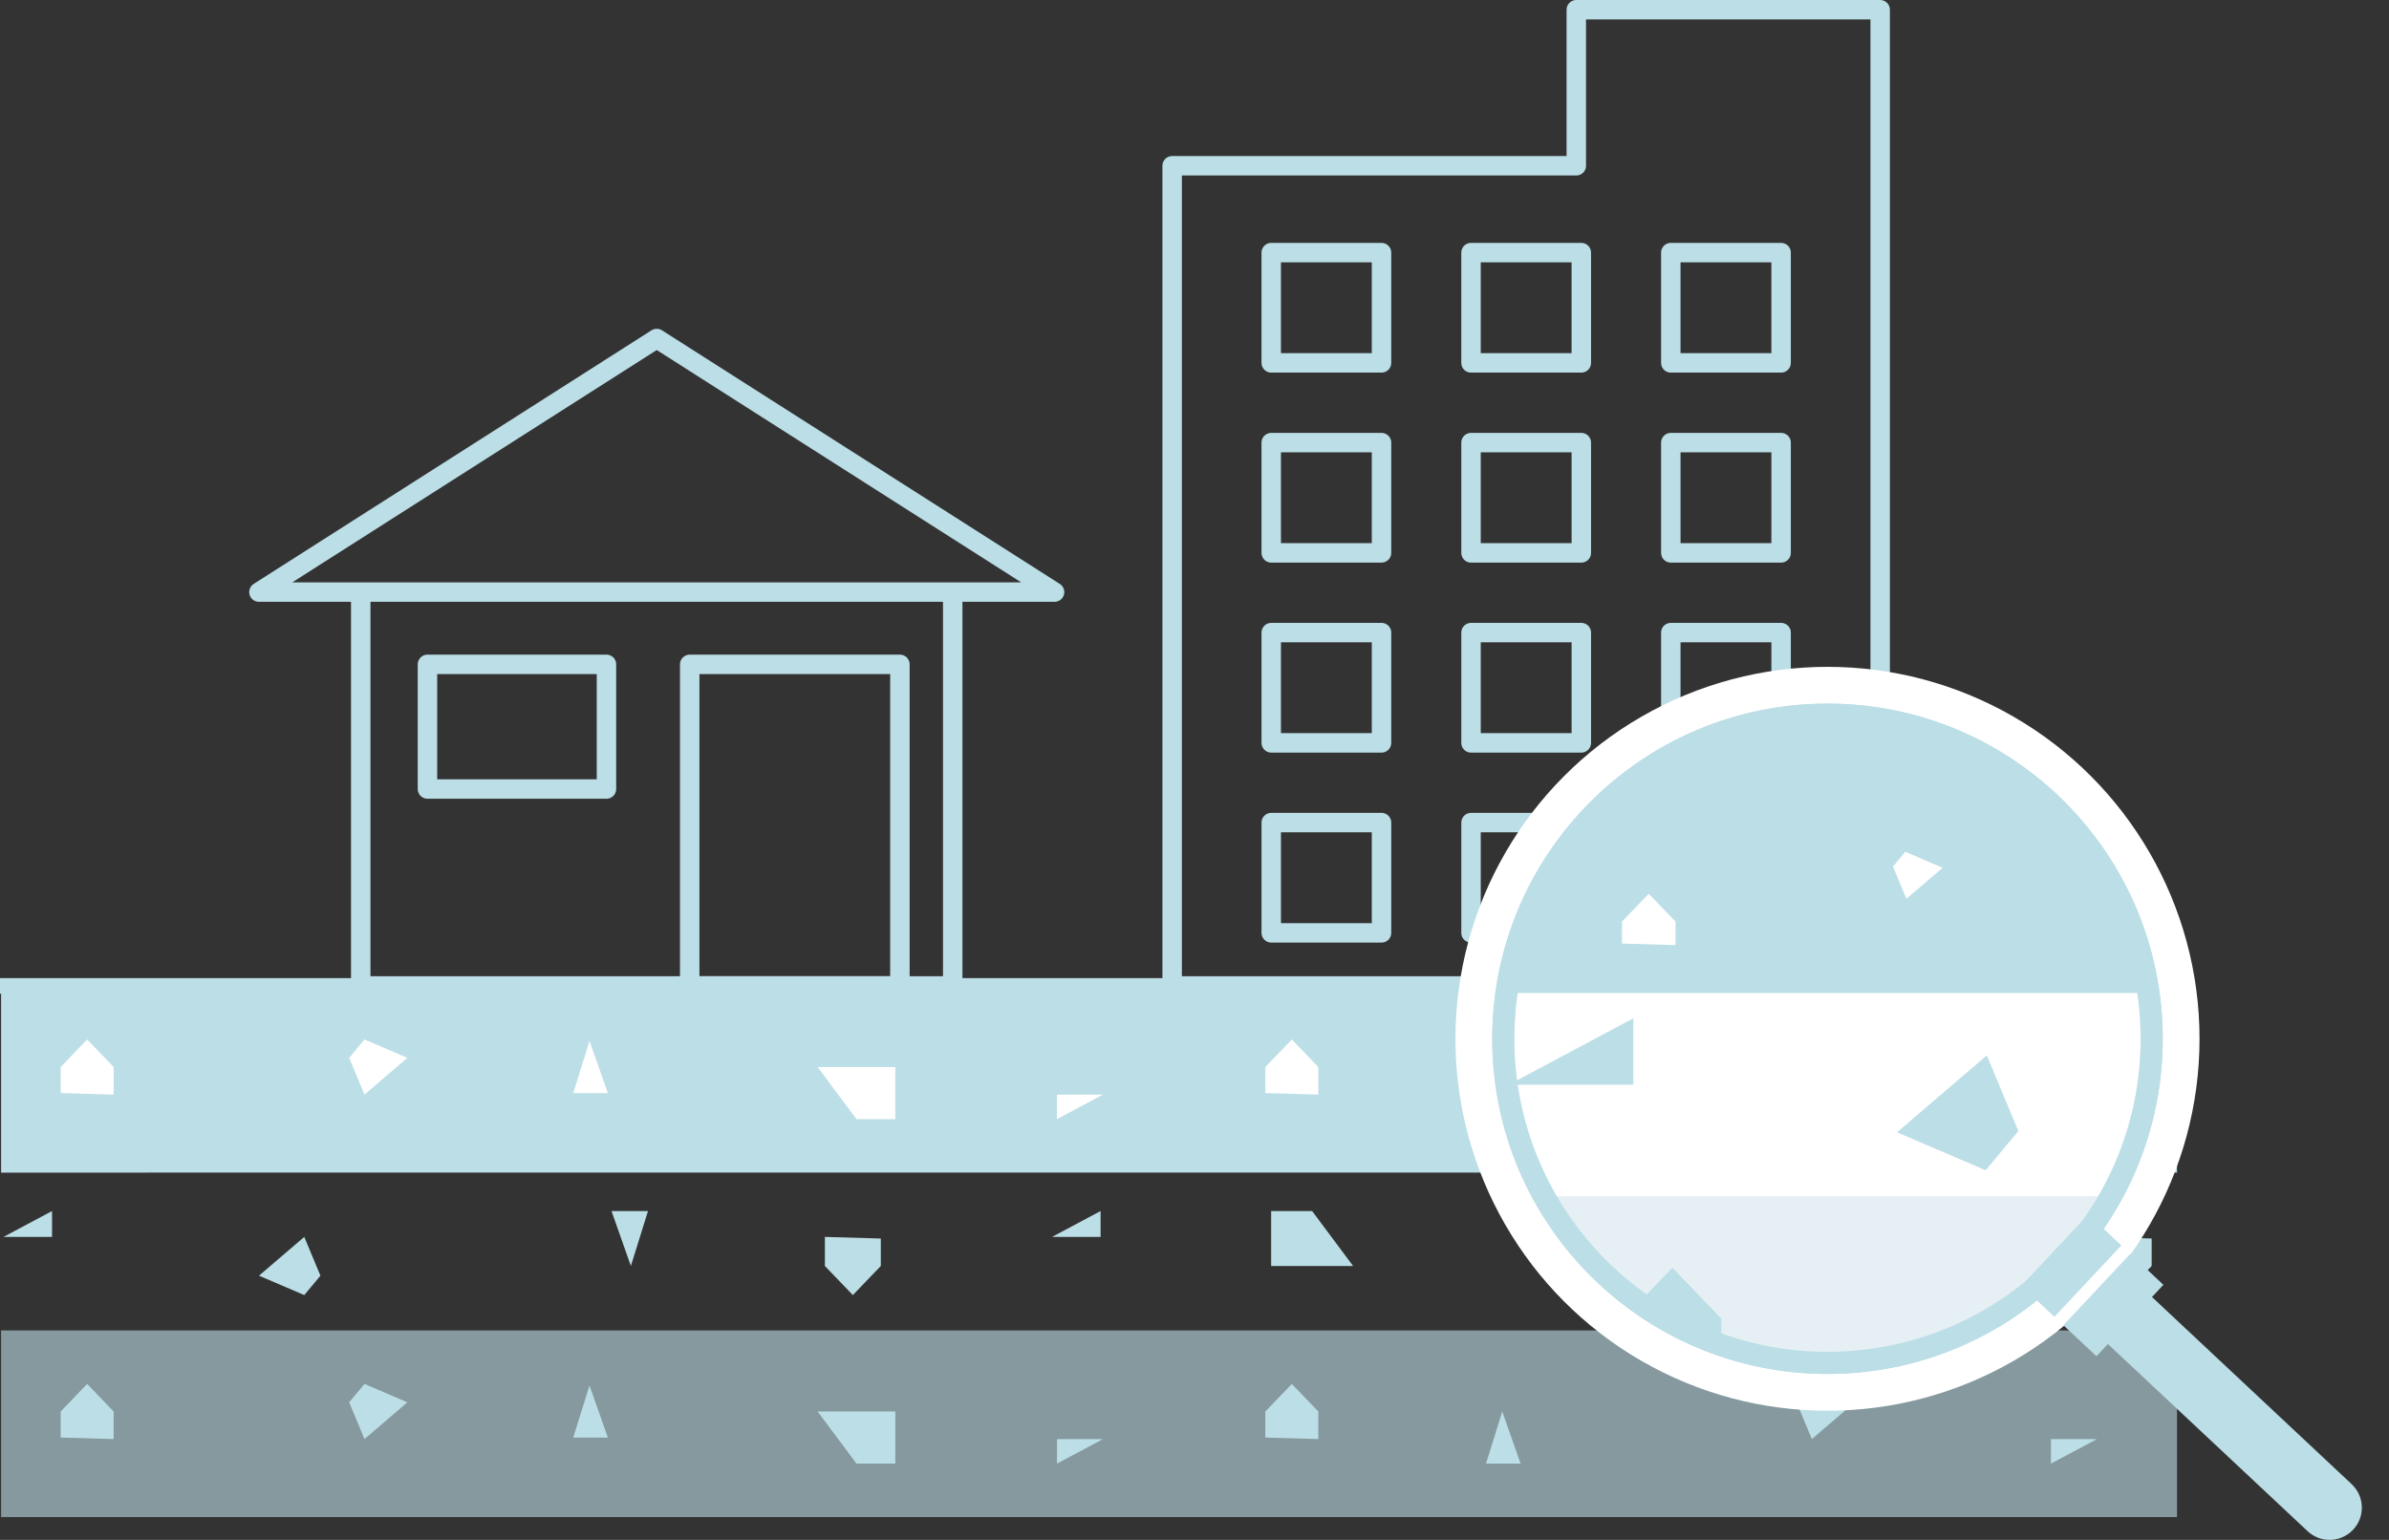 <svg version="1.1" id="レイアウト用" xmlns="http://www.w3.org/2000/svg" xmlns:xlink="http://www.w3.org/1999/xlink" x="0" y="0" viewBox="0 0 107.845 69.533" xml:space="preserve"><rect x="0" y="0" width="107.845" height="69.533" fill="#333333" stroke="none"/><style>.st1{fill:none;stroke:#bcdee6;stroke-width:.878;stroke-linecap:round;stroke-linejoin:round;stroke-miterlimit:10}.st2{fill:#bcdee6}.st4{fill:#fff}.st6,.st7,.st9{fill:#fff;stroke:#fff;stroke-miterlimit:10}.st7,.st9{fill:#bcdee6;stroke:#bcdee6}.st9{fill:#fff}</style><path fill="none" stroke="#bcdee6" stroke-width=".707" stroke-miterlimit="10" d="M0 44.52h98.226"/><path class="st1" d="M16.285 26.736h26.723V44.52H16.285zm-4.596 0l17.958-11.451 17.958 11.451z"/><path class="st1" d="M19.297 29.999h8.08v5.629h-8.08zm11.838 0h9.489V44.52h-9.489zM71.158.439v7.046H52.914V44.52h31.961V.439z"/><path class="st1" d="M57.386 11.407h4.979v4.979h-4.979zm9.019 0h4.979v4.979h-4.979zm9.019 0h4.979v4.979h-4.979zm-18.038 8.579h4.979v4.979h-4.979zm9.019 0h4.979v4.979h-4.979zm9.019 0h4.979v4.979h-4.979zm-18.038 8.579h4.979v4.979h-4.979zm9.019 0h4.979v4.979h-4.979zm9.019 0h4.979v4.979h-4.979zm-18.038 8.579h4.979v4.979h-4.979zm9.019 0h4.979v4.979h-4.979zm9.019 0h4.979v4.979h-4.979z"/><path class="st2" d="M.049 44.52h98.226v8.429H.049z"/><path opacity=".6" fill="#bcdee6" d="M.049 60.075h98.226v8.429H.049z"/><path class="st2" d="M.159 55.852l2.19-1.168v1.168zm47.334 0l2.19-1.168v1.168zm-35.802 1.751l2.044-1.751.73 1.751-.73.876zm68.926 0l2.044-1.751.73 1.751-.73.876zm-52.138-.438l-.874-2.481h1.648zm43.467 1.241l-.874-2.481h1.648zm-34.709-1.241v-1.313l2.525.073v1.24L38.5 58.479zm57.369 0v-1.313l2.525.073v1.24l-1.263 1.314zm-33.523 0h-3.701v-2.481h1.85z"/><path class="st4" d="M94.66 49.427l-2.076 1.107v-1.107zm-44.87 0l-2.075 1.107v-1.107zm33.938-1.661l-1.937 1.661-.692-1.661.692-.83zm-65.337 0l-1.937 1.661-.692-1.661.692-.83zm49.424.415l.829 2.353h-1.563zm-41.204-1.176l.829 2.352h-1.562zm32.901 1.176v1.246l-2.393-.07v-1.176l1.197-1.245zm-54.381 0v1.246l-2.393-.07v-1.176l1.196-1.245zm31.778 0h3.508v2.353h-1.754z"/><path class="st2" d="M94.66 64.982l-2.076 1.107v-1.107zm-44.87 0l-2.075 1.107v-1.107zm33.938-1.661l-1.937 1.661-.692-1.661.692-.83zm-65.337 0l-1.937 1.661-.692-1.661.692-.83zm49.424.415l.829 2.353h-1.563zM26.611 62.56l.829 2.353h-1.562zm32.901 1.176v1.246l-2.393-.069v-1.177l1.197-1.245zm-54.381 0v1.246l-2.393-.069v-1.177l1.196-1.245zm31.778 0h3.508v2.353h-1.754z"/><circle class="st4" cx="82.497" cy="46.906" r="16.795"/><defs><circle id="SVGID_1_" cx="82.497" cy="46.906" r="14.634"/></defs><clipPath id="SVGID_2_"><use xlink:href="#SVGID_1_" overflow="visible"/></clipPath><g clip-path="url(#SVGID_2_)"><path class="st6" d="M67.862 43.408h140.279v12.038H67.862z"/><path class="st7" d="M67.862 32.3h140.279v12.038H67.862z"/><path opacity=".6" fill="#bcdee6" stroke="#bcdee6" stroke-miterlimit="10" d="M69.946 54.515h140.279v12.038H69.946z"/><path class="st7" d="M70.104 48.483l3.127-1.668v1.668zm16.469 2.502l2.919-2.502 1.042 2.502-1.042 1.251z"/><path class="st9" d="M88.63 39.041l-2.767 2.371-.988-2.371.988-1.186zm-12.493 2.371v1.779l-3.417-.099v-1.68l1.709-1.778z"/><path class="st7" d="M96.141 59.151l-2.766 2.371-.988-2.371.988-1.186zm-18.937.592v1.779l-3.418-.099v-1.68l1.709-1.778z"/></g><use xlink:href="#SVGID_1_" overflow="visible" fill="none" stroke="#bcdee6" stroke-miterlimit="10"/><defs><circle id="SVGID_3_" cx="82.497" cy="46.906" r="14.634"/></defs><clipPath id="SVGID_4_"><use xlink:href="#SVGID_3_" overflow="visible"/></clipPath><circle cx="82.497" cy="46.906" r="14.634" clip-path="url(#SVGID_4_)" fill="none" stroke="#fff" stroke-miterlimit="10"/><g clip-path="url(#SVGID_4_)"><path class="st6" d="M67.862 43.408h140.279v12.038H67.862z"/><path class="st7" d="M67.862 32.3h140.279v12.038H67.862z"/><path fill="#e6f0f4" stroke="#e6f0f4" stroke-miterlimit="10" d="M69.946 54.515h140.279v12.038H69.946z"/><path class="st7" d="M70.104 48.483l3.127-1.668v1.668zm16.469 2.502l2.919-2.502 1.042 2.502-1.042 1.251z"/><path class="st9" d="M88.63 39.041l-2.767 2.371-.988-2.371.988-1.186zm-12.493 2.371v1.779l-3.417-.099v-1.68l1.709-1.778z"/><path class="st7" d="M96.141 59.151l-2.766 2.371-.988-2.371.988-1.186zm-18.937.592v1.779l-3.418-.099v-1.68l1.709-1.778z"/></g><use xlink:href="#SVGID_3_" overflow="visible" fill="none" stroke="#bcdee6" stroke-miterlimit="10"/><path class="st2" d="M106.226 69.073c-.55.586-1.47.616-2.057.066l-9.554-8.956 1.99-2.123 9.554 8.956c.586.55.616 1.471.067 2.057z"/><path transform="rotate(-46.851 95.399 58.928)" class="st2" d="M93.192 57.907h4.42v2.048h-4.42z"/><path transform="rotate(-46.851 93.5 57.149)" class="st2" d="M91.294 56.128h4.42v2.048h-4.42z"/></svg>